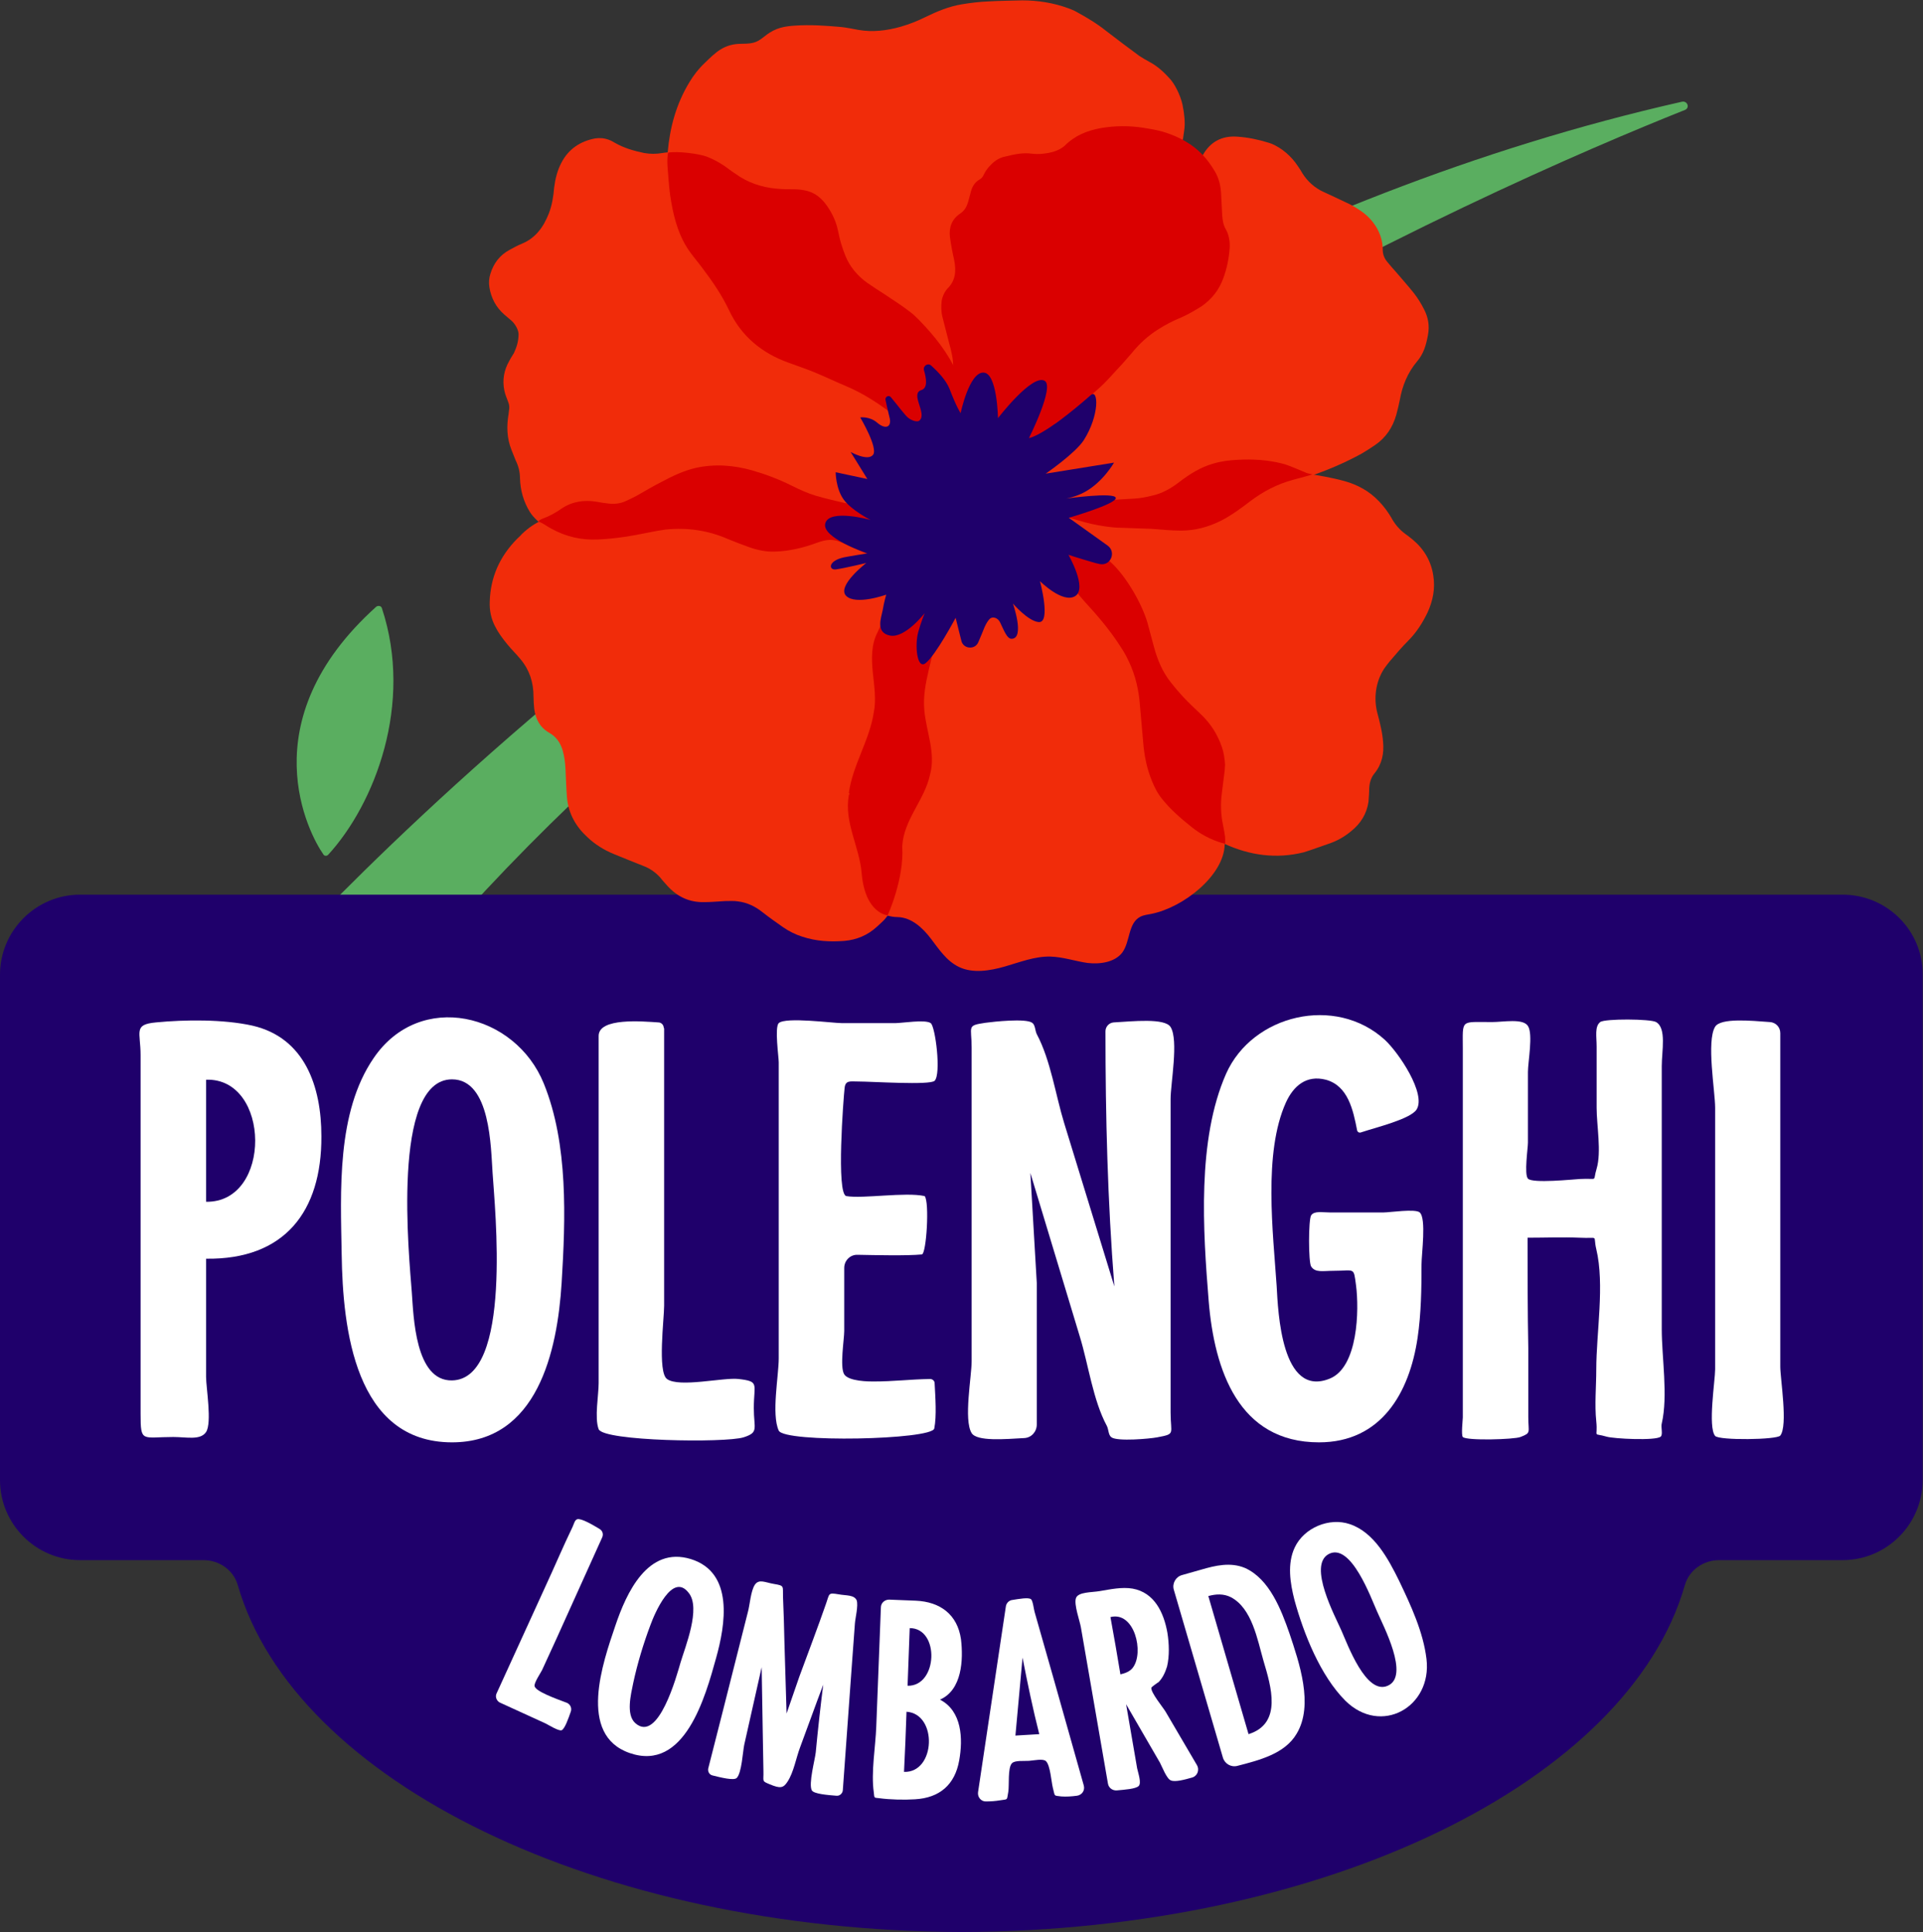 <svg xml:space="preserve" style="enable-background:new 0 0 540.3 542.9;" viewBox="0 0 540.3 542.9" height="542.9px" width="540.3px" y="0px" x="0px" xmlns:xlink="http://www.w3.org/1999/xlink" xmlns="http://www.w3.org/2000/svg" id="Livello_1" version="1.1">
<rect x="0" y="0" width="540.3" height="542.9" fill="#333333" stroke="none"/>
<style type="text/css">
	.st0{fill:#5AAE60;}
	.st1{fill:#1F006B;}
	.st2{fill:#FFFFFF;}
	.st3{fill:#F12C0A;}
	.st4{fill:#DA0000;}
</style>
<g>
	<path d="M473.4,30.9C419.7,52.3,230.9,134.5,113.7,276H72.3c0,0,169.3-195.2,400.2-247.4
		C474.1,28.2,474.9,30.3,473.4,30.9z" class="st0"></path>
	<path d="M92.2,240.2c13.1-14.3,24-42.4,15.1-69.3c-0.2-0.7-1.1-0.8-1.6-0.4c-35.9,32.3-18.7,64.1-14.9,69.5
		C91.1,240.6,91.8,240.6,92.2,240.2z" class="st0"></path>
	<path d="M517.7,251.4H270.1H22.5C10.1,251.4,0,261.5,0,273.9v142c0,12.4,10.1,22.5,22.5,22.5h34.7c4.4,0,8.4,2.8,9.6,7
		c15.9,55.1,100.8,97.1,203.3,97.5c102.6-0.3,187.5-42.4,203.3-97.5c1.2-4.2,5.2-7,9.6-7h34.7c12.4,0,22.5-10.1,22.5-22.5v-142
		C540.3,261.5,530.2,251.4,517.7,251.4z" class="st1"></path>
	<g>
		<path d="M169.2,432c0.4-0.9,0.1-1.9-0.8-2.4c-2-1.2-5.1-3-6.2-2.7c-0.7,0.2-0.9,1.2-1.3,2.1
			c-2.7,5.6-5.1,11.3-7.7,16.9l-13.7,30c-0.4,0.9,0,2,0.9,2.5l12.9,5.9c0.8,0.4,3.7,2.2,4.5,1.9c0.9-0.4,1.9-3.3,2.6-5.3
			c0.3-1-0.2-2-1.1-2.4c-3.2-1.2-8.8-3.2-9.1-4.7c-0.2-0.9,1.7-3.7,2.1-4.5c1.3-2.8,2.6-5.7,3.9-8.5L169.2,432z" class="st2"></path>
		<path d="M194.1,438.1c-12.1-3.7-18.1,9.5-21.2,18.7c-3.5,10.3-10.7,30.7,4,35.8c15.5,5.4,21.3-15.9,24.3-26.7
			C203.8,456.6,206.3,441.9,194.1,438.1z M191.2,467.2c-1,3.4-6.2,22.8-12.7,17c-2.7-2.4-1.2-8.2-0.6-11.2
			c1.2-5.6,2.9-11.2,4.9-16.5c1.1-3,6.1-14.9,10.7-8.9C197,451.9,192.5,462.8,191.2,467.2z" class="st2"></path>
		<path d="M224.6,471.1l-3.6,10.4c-0.2-6.7-0.4-13.4-0.6-20c-0.1-4.3-0.2-8.5-0.4-12.8c-0.1-3,0.5-3.1-2.5-3.6
			c-2.5-0.4-4.2-1.5-5.4,0.2c-1.2,1.8-1.4,5.7-2,7.8c-2.3,9-4.5,17.9-6.8,26.9l-4.3,16.9c-0.2,0.9,0.3,1.8,1.2,2
			c2.4,0.6,6,1.5,6.8,0.7c1.4-1.4,1.7-7.4,2.1-9.3c1.6-7.3,3.3-14.5,4.9-21.8c0.1,5.9,0.2,11.9,0.3,17.8c0.1,3.8,0.1,7.5,0.2,11.3
			c0.1,3.1-0.6,2.8,1.8,3.8c2.9,1.2,3.8,1.1,5-0.8c1.7-2.6,2.4-6.7,3.5-9.6c2.2-5.9,4.3-11.8,6.5-17.6c-0.8,6.3-1.5,12.7-2.1,19
			c-0.2,2-2.1,8.9-1.1,10.7c0.6,1,4.4,1.3,6.9,1.5c0.9,0.1,1.7-0.6,1.8-1.5l2.6-36c0.3-3.6,0.5-7.2,0.8-10.9c0.1-1.5,1-5,0.5-6.5
			c-0.7-1.6-3-1.3-5.1-1.7c-3-0.5-2.5-0.2-3.5,2.6C229.7,457.5,227.1,464.3,224.6,471.1z" class="st2"></path>
		<path d="M257.3,449.8l-7.5-0.3c-1.2,0-2.3,0.9-2.3,2.2l-1.3,33.5c-0.2,5.6-1.5,12.8-0.7,18.4c0.2,1.8,0,1.5,1.6,1.7
			c2.9,0.4,7,0.5,10,0.3c6.9-0.4,11.2-4.1,12.4-10.9c1.1-6.1,0.8-13.9-5.4-17.1c6.2-2.7,6.6-11.2,5.9-17
			C269,453.7,264.2,450.1,257.3,449.8z M254.7,481c8.8,0.6,8.2,17.2-0.7,16.9C254.3,492.3,254.5,486.6,254.7,481z M255,473.7
			c0.2-5.4,0.4-10.8,0.6-16.2C264.1,457.5,263.5,473.9,255,473.7z" class="st2"></path>
		<path d="M282.6,451.5l-7.8,52.1c-0.2,1.4,0.9,2.7,2.3,2.6c1.3,0,2.6-0.1,3.8-0.3c2.5-0.4,1.9,0.1,2.4-2.4
			c0.3-1.8-0.2-6.7,1-8c0.8-0.9,3.4-0.6,4.8-0.7c1.4-0.1,4-0.7,4.8,0.1c1.2,1.2,1.5,5.8,1.9,7.4c0.7,2.6,0.1,2.2,2.4,2.5
			c1.4,0.1,2.9,0,4.4-0.2c1.4-0.2,2.3-1.5,1.9-2.9l-8.5-30.1c-1.8-6.2-3.5-12.4-5.3-18.6c-0.2-0.6-0.5-3.2-1-3.6
			c-0.7-0.6-3.4-0.1-5.3,0.2C283.5,449.7,282.7,450.5,282.6,451.5z M292,487.3c-2.2,0.1-4.5,0.3-6.7,0.4c0.7-7.3,1.3-14.6,2-21.9
			C288.7,473,290.2,480.2,292,487.3z" class="st2"></path>
		<path d="M328,458.8c-1-5.6-3.6-11.3-9.8-12.4c-3-0.5-6.2,0.2-9.2,0.7c-2.3,0.4-6.1,0.2-6.7,2
			c-0.6,1.8,1.1,6.4,1.4,8.2l7.6,43.9c0.2,1.2,1.3,2,2.5,1.9c2.2-0.2,5.2-0.4,6.1-1.2c0.9-0.8-0.1-3.6-0.4-5c-1-6-2.1-12-3.1-18
			c3.2,5.5,6.3,10.9,9.5,16.4c0.6,1.1,1.9,4.6,3.1,5c1.2,0.5,3.8-0.2,5.9-0.8c1.5-0.4,2.2-2.1,1.4-3.5l-8.8-15
			c-0.7-1.2-4.3-5.5-4-6.8c0-0.1,1.9-1.5,2-1.5c1.2-1.2,1.9-2.8,2.4-4.4C328.6,465.4,328.5,461.9,328,458.8z M318.3,468.6
			c-0.8,1.1-2.2,1.6-3.5,1.9c-0.9-5.4-1.8-10.7-2.8-16.1C318.8,452.7,321.5,464.4,318.3,468.6z" class="st2"></path>
		<path d="M337.4,441.1l-5.3,1.5c-1.8,0.5-2.8,2.4-2.3,4.1l13.8,47.2c0.5,1.7,2.3,2.8,4.1,2.3c6.2-1.6,13.3-3.4,16.6-9
			c4.9-8.1,0.7-20.1-2-28.2c-2.3-6.6-5.6-15.3-12.5-18.4C345.7,438.9,341.5,439.9,337.4,441.1z M345.8,448.8c6,3.1,7.5,12,9.2,17.9
			c2.1,7.1,5.4,17.6-4.2,20.6c-3.8-12.9-7.5-25.9-11.3-38.8C341.6,447.9,343.8,447.8,345.8,448.8z" class="st2"></path>
		<path d="M400.8,466.2c-0.9-7.6-4.4-15.1-7.7-22c-3-6.1-7-13.6-13.8-15.9c-5.8-2-12.9,1-15.5,6.5
			c-2.2,4.6-1.3,10.1-0.1,14.8c2.6,9.5,7.3,21.3,14.3,28.3C388,487.8,402.4,479.7,400.8,466.2z M389.9,473.7
			c-6.1,2.7-11.3-11.7-13-15.5c-1.7-3.9-9.5-18.3-3.6-21.5c6.3-3.4,12,12.6,13.6,16.1C388.6,456.8,396.2,471,389.9,473.7z" class="st2"></path>
	</g>
	<g>
		<path d="M57.9,353.7c22,0.3,32.5-13.2,32.4-34.4c0-13.9-4.6-27.7-19.4-31.1c-8.1-1.8-18.9-1.7-27.1-0.9
			c-6.4,0.6-4.3,2.6-4.3,9.2c0,23.8,0,47.6,0,71.4c0,9.8,0,19.6,0,29.4c0,8.2,0.4,6.5,9.2,6.5c3.7,0,7.6,1,9.2-1.4
			c1.7-2.6,0-12.5,0-15.5C57.9,375.9,57.9,364.8,57.9,353.7z M57.9,303.4c18.2-0.6,18.6,34.6,0,34.3
			C57.9,326.3,57.9,314.8,57.9,303.4z" class="st2"></path>
		<path d="M127,405.3c24,0,29.6-25.6,30.8-44.8c1.1-18,1.9-39-5-56c-8-19.8-34.8-26.3-47.8-7.2
			c-10.5,15.3-9.3,37.5-9,55.2C96.3,373.3,99.7,405.3,127,405.3z M127,303.3c10.9,0,10.9,19.4,11.4,26.3c0.6,9.7,5.7,58-11.4,58.3
			c-10.4,0.2-10.8-18.1-11.3-24.8C115,353.5,109.8,303.3,127,303.3z" class="st2"></path>
		<path d="M186.5,288.9c0-0.9-0.7-1.6-1.5-1.6c-4.5-0.3-16.8-1.4-16.8,3.8c0,10.6,0,23.5,0,34.1c0,14.9,0,29.8,0,44.7
			c0,6.3,0,12.5,0,18.8c0,3.4-1.2,9.7,0,12.9c1.3,3.4,35.5,3.9,40.7,2.3c4.4-1.4,2.9-2.4,2.9-8.2c0-6.9,1.7-7.5-4.3-8.2
			c-4.2-0.5-16.7,2.5-20.1,0c-2.7-2-0.8-16.9-0.8-20.6V288.9z" class="st2"></path>
		<path d="M262.6,388.7c0-0.7-0.6-1.2-1.3-1.2c-5.9,0.1-10,0.7-16,0.7c-1,0-6.8,0-8.1-2c-1.3-2.1,0-9.8,0-12.2v-17.7
			c0-2.1,1.7-3.8,3.8-3.7c5.1,0.1,13.9,0.3,18-0.1c1.3-0.1,2.2-14.8,0.8-16.4c-5.4-1.2-17.4,0.8-22,0c-2.9-0.5-0.8-27.7-0.5-30.3
			c0.2-2.3,1.6-1.9,3.6-1.9c4.2,0,20.4,1.1,21.7-0.2c1.9-1.9,0.2-15.3-1.1-16.2c-1.5-1.1-8.1,0-10,0c-5,0-9.9,0-14.9,0
			c-2.6,0-15.9-1.8-17.8,0c-1.2,1.2,0,9.5,0,11c0,8.3,0,16.5,0,24.8c0,19.5,0,38.9,0,58.4c0,4.9-2.1,15.7,0,20.3
			c1.6,3.5,43.1,2.6,43.7-0.6C263.2,397.9,262.8,392.6,262.6,388.7z" class="st2"></path>
		<path d="M291.3,360.5l-1.8-30.9c4.6,15.3,9.3,30.7,13.9,46c2.4,7.8,3.7,17.9,7.6,25.1c0.5,1,0.4,2.6,1.3,3.2
			c1.7,1.2,10.7,0.4,12.8,0c5.3-1,3.8-0.8,3.8-7c0-8.1,0-16.1,0-24.2c0-21.3,0-42.6,0-63.9c0-4.3,2.3-16.5,0-20.2
			c-1.6-2.6-10.7-1.6-16-1.3c-1.3,0.1-2.3,1.2-2.3,2.5c0,24.1,0.6,47.6,2.5,71.7c-4.7-15.3-9.4-30.6-14.1-45.9
			c-2.4-7.8-3.8-17.7-7.7-25c-0.5-1-0.4-2.6-1.3-3.2c-1.8-1.3-10.9-0.3-13.1,0c-5.4,0.8-3.9,0.9-3.9,7c0,8.1,0,16.1,0,24.2
			c0,21.3,0,42.6,0,63.9c0,4.3-2.3,16.5,0,20.2c1.5,2.4,9.4,1.7,14.8,1.4c2-0.1,3.5-1.8,3.5-3.8L291.3,360.5z" class="st2"></path>
		<path d="M370.6,405.3c17.4,0,25.4-13.8,27.7-29.4c1-6.8,1.1-13.7,1.1-20.6c0-2.9,1.4-12.9-0.5-14.6
			c-1.2-1.1-8.5,0-10.1,0c-5.1,0-10.1,0-15.2,0c-2.1,0-4.3-0.5-5.2,0.8c-0.8,1.1-0.8,13.3,0,14.4c1.2,1.8,3.3,1.2,6.3,1.2
			c6,0,5.6-1.2,6.3,4.1c0.9,6.8,0.6,23-7.4,26.2c-13.6,5.5-14.5-18.9-14.9-26c-1-15-3.8-37.4,2.6-51.6c2.1-4.6,5.7-7.8,11.2-6.4
			c6.3,1.7,7.7,8.6,8.8,14.2c0.1,0.5,0.6,0.8,1.1,0.6c4.2-1.4,13.8-3.7,15.6-6.4c2.8-4.4-5-16-8.9-19.6
			c-13.9-12.7-37.2-7.1-44.6,9.5c-8.2,18.6-6.5,44.1-4.9,63.9C341.2,385,348,405.3,370.6,405.3z" class="st2"></path>
		<path d="M429.2,347.8c4.8,0,9.8-0.2,14.6,0c5.7,0.3,3.7-1,4.7,3.2c2.4,10,0,23.5,0,33.8c0,4.8-0.5,9.9,0,14.6
			c0.5,4.9-1.2,3.1,2.9,4.3c2,0.6,13.8,1.2,15.2,0c0.7-0.6,0-2.7,0.3-3.7c1.8-7.8,0-18.5,0-26.5c0-13.5,0-27,0-40.4
			c0-11.2,0-22.3,0-33.5c0-4.3,1.4-10.7-1.6-12.4c-1.5-0.9-14.4-1-15.7,0c-1.6,1.3-1,4-1,6.9c0,5.7,0,11.5,0,17.2
			c0,4.9,1.4,12.4,0,17.1c-1.2,3.9,0.7,2.6-4.7,2.9c-1.9,0.1-13.3,1.3-14.6-0.1c-1.1-1.2,0-8.6,0-10.1c0-6.6,0-13.3,0-19.9
			c0-2.8,1.5-10.6,0-12.9c-1.4-2.2-6.9-1.1-10.1-1.1c-9,0-8.2-0.9-8.2,7.5c0,23.4,0,46.8,0,70.2c0,11.1,0,22.2,0,33.4
			c0,0.6-0.5,4.9,0,5.5c1.1,1.1,14.5,0.7,16.2,0c3.1-1.2,2.2-1.2,2.2-5.6c0-6.5,0-12.9,0-19.4C429.2,368.6,429.2,358.2,429.2,347.8z" class="st2"></path>
		<path d="M500.2,290.3c0-1.7-1.3-3-2.9-3.1c-5.4-0.4-13.8-1.2-15.4,1.3c-2.5,4.1,0,18.1,0,22.8c0,24.5,0,49,0,73.5
			c0,3.1-2.1,16.2,0,18.7c1.1,1.3,17.4,1.1,18.3-0.1c2.2-2.8,0-15.9,0-19.4c0-12.1,0-24.3,0-36.4V290.3z" class="st2"></path>
	</g>
	<g>
		<path d="M234.5,241.8c2.3,7.2,7.2,11.2,10.4,13.4c2.7,1.8,5.3,2.5,7.3,2.5c3.9,0.1,7,3,9.3,6s4.4,6.3,7.9,8
			c3.9,1.9,8.7,1.1,12.9-0.1s8.4-2.9,12.8-2.8c3.6,0.1,7,1.3,10.5,1.8c3.5,0.4,7.6-0.2,9.7-2.9c2.3-3.1,1.6-8.3,5.1-10.1
			c1-0.5,2.1-0.6,3.1-0.8c9-1.8,20.4-10.8,20.6-19.5c0.2-10.3-10.9-8.6-13.2-12.7c-7.8-14.1-7.5-31-13.4-45.9
			c-2-5.2-4.8-10.1-7.8-14.8c-4.5-7.3-10.2-14.7-18.6-17.5c-6.3-2.1-13.4-1.2-19.4,1.5c-6,2.7-11.1,7.1-15.3,11.9
			c-3,3.4-5.6,7.1-9.2,9.9c-3.1,2.3-6.8,3.9-9.8,6.3c-6.2,5.1-8.2,13.4-9.1,21.2L234.5,241.8z" class="st3"></path>
		<path d="M332.8,33.2c0.1,1.2,0.1,2.4-0.1,3.6c-0.1,0.7-0.2,1.4-0.3,2.1c-0.1,0.4-0.2,0.9-0.5,1.3
			c-0.5,0.6-0.7,1.3-0.9,2.1c-1.6,5.6-4.3,10.8-7.5,15.6c-6.1,9.1-12.2,18.2-19,26.8c-4.6,5.9-9.2,11.9-13.9,17.7
			c-5.4,6.7-11.4,12.7-18.3,18c-1.1,0.8-2.2,1.6-3.3,2.4c-1.9,1.4-4.1,2-6.3,2.6c-1,0.3-1.5-0.1-1.7-1.1c-0.1-0.2-0.2-0.5-0.4-0.6
			c-1.6-1-2.8-2.3-4-3.6c-3.9-4.1-7.8-8.1-12-11.9c-3.9-3.6-8-6.8-12.2-10c-3.1-2.3-6.3-4.7-9.4-7c-7.6-5.7-14.2-12.5-19.9-20.1
			c-3.8-5.2-7.6-10.5-11-16c-2-3.3-3.6-6.8-4.4-10.6c-0.1-0.5-0.1-1.1-0.1-1.7c0.6-7,2.4-13.6,6.1-19.7c1.2-2,2.6-3.8,4.3-5.4
			c3.1-3,5.4-5.4,10.4-5.4c3.8,0,4.5-0.6,6.7-2.3c2.9-2.3,5.5-2.6,8.2-2.8c4.5-0.3,8.6,0,13.2,0.4c1.6,0.2,3.1,0.5,4.7,0.8
			c4,0.7,8,0.2,11.9-0.9c2.4-0.7,4.7-1.6,6.9-2.7c3.3-1.6,6.6-3,10.3-3.6c2.4-0.4,4.9-0.7,7.4-0.8c3.2-0.2,6.4-0.2,9.5-0.3
			c4.4,0,8.8,0.7,12.9,2.2c0.8,0.3,1.6,0.6,2.3,1c2.9,1.6,5.8,3.3,8.4,5.4c3.1,2.4,6.2,4.7,9.3,7c0.9,0.6,1.8,1.1,2.7,1.6
			c2.5,1.3,4.5,3.2,6.3,5.3c1.5,1.9,3,5.3,3.3,7.7C332.6,31.2,332.7,32.2,332.8,33.2z" class="st3"></path>
		<path d="M316.7,145c-0.1,0-0.1,0-0.2,0c-9,0-16.5-1.1-23.7-3.7c-6.5-2.4-11.6-6.7-14.9-12.8c-0.4-0.8-0.7-1.7-1-2.6
			c-0.4-1-0.2-2.1,0.1-3.1c0.2-0.5,0.6-0.9,1-1.2c1.5-1.3,3-2.6,4.6-3.8c2-1.6,4-3.2,5.9-4.8c6.8-5.8,13.1-12,19-18.5
			c2.2-2.4,4.4-4.9,6.5-7.4c4-4.7,7.4-9.8,10.6-15.2c3.4-5.8,6.3-11.9,8.9-18.1c1.1-2.8,2.3-5.5,3.5-8.2c0.3-0.7,0.6-1.4,1-2.1
			c2.1-3.7,5.4-5.4,9.6-5.1c3,0.2,5.9,0.8,8.8,1.7c0.3,0.1,0.6,0.2,0.9,0.3c3,1.3,5.5,3.5,7.3,6.2c0.5,0.7,1,1.5,1.4,2.2
			c1.4,2.2,3.4,4,5.8,5.1c2.2,1,4.3,2,6.4,3c1.4,0.6,2.7,1.4,3.9,2.2c3.7,2.4,6.4,6.5,6.4,11c0,1.3,0.4,2.4,1.2,3.4
			c0.8,1,1.7,2,2.5,2.9c1.7,2,3.4,3.9,5,5.9c1.1,1.4,2.1,3,2.9,4.6c1.2,2.3,1.6,4.7,1.1,7.3c-0.5,2.7-1.2,5.2-3,7.3
			c-2.7,3.2-4.2,6.9-4.9,10.9c-0.3,1.4-0.6,2.8-1,4.2c-1,3.5-2.9,6.4-6,8.5c-1.2,0.8-2.4,1.6-3.6,2.3c-4.9,2.7-10.1,4.9-15.5,6.7
			c-9.3,3.1-18.6,5.8-28.1,8.1c-4.9,1.2-9.9,2-15,2.5C321.2,144.7,318.3,144.9,316.7,145z" class="st3"></path>
		<path d="M347.4,131.5c0.1,0,0.2,0,0.3,0c5.3-0.5,10.6,0.2,15.8,1.5c0.4,0.1,0.8,0.2,1.2,0.1c0.7-0.1,1.4-0.2,2.1-0.1
			c3.7,0.6,7.4,1.2,11,2.2c1.8,0.5,3.5,1.2,5.1,2.1c3.4,1.9,6.1,4.9,8.1,8.3c0,0.1,0.1,0.2,0.1,0.2c0.9,1.6,2.2,3.1,3.7,4.2
			c0.7,0.5,1.5,1.1,2.2,1.7c3.1,2.6,5.1,6,5.7,10c0.6,3.7-0.1,7.1-1.6,10.4c-1.4,2.9-3.1,5.6-5.4,7.9c-1.8,1.8-3.5,3.8-5.2,5.8
			c-0.6,0.7-1.1,1.4-1.6,2.1c-2.4,3.7-3,8.3-1.9,12.5c0.4,1.4,0.7,2.7,1,4.1c0.3,1.3,0.5,2.7,0.6,4c0.3,3.2-0.3,6.2-2.4,8.8
			c-1,1.2-1.4,2.6-1.5,4.2c0,1.3-0.1,2.5-0.2,3.8c-0.5,3.4-2.2,6.1-4.8,8.2c-1.9,1.6-4,2.8-6.4,3.6c-2.4,0.8-4.7,1.7-7,2.4
			c-7.7,1.9-15.1,0.9-22.3-2.4c-4.5-2.1-10.6-7-13.5-11.1c-3.6-4.9-6.1-10.5-7-16.6c-0.5-3.4-1-6.8-1.4-10.2
			c-0.5-3.7-1.7-7.3-3.7-10.6c-3.1-5.1-6.6-9.9-10.2-14.6c-2.8-3.6-5.5-7.3-7.8-11.2c-0.6-1-1.2-1.9-1.7-2.9c-1.3-2.4-2.1-4.8-2-7.6
			c0.2-3.5,1.3-6.5,3.7-9.1c2.3-2.5,5.1-4.3,8.2-5.6c3.6-1.5,7.3-2.5,11.1-3.2c7.8-1.4,15.6-2.5,23.5-2.9
			C344.7,131.4,346.1,131.5,347.4,131.5z" class="st3"></path>
		<path d="M263.8,188.6c-0.3,5.1-0.5,10.3-1,15.4c-0.4,5.4-1.6,10.8-2.6,16.1c-1.2,6.3-2.9,12.6-4.7,18.8
			c-0.7,2.6-1.3,5.2-2,7.8c-0.5,1.7-1.1,3.5-1.7,5.2c-0.1,0.2-0.2,0.4-0.2,0.7c-0.3,2.3-1.6,4-3,5.7c-0.7,0.8-1.5,1.4-2.2,2.1
			c-2.6,2.4-5.7,3.7-9.2,4c-4,0.3-7.9,0.1-11.8-1.2c-1.9-0.6-3.7-1.5-5.3-2.6c-2-1.4-4-2.8-5.9-4.3c-2-1.6-4.3-2.7-6.8-3
			c-1.2-0.2-2.4-0.1-3.7-0.1c-1.9,0.1-3.9,0.3-5.8,0.3c-4.2,0.1-7.6-1.5-10.4-4.6c-0.6-0.7-1.3-1.4-1.9-2.2c-1.3-1.5-3-2.7-4.9-3.4
			c-2.8-1.1-5.5-2.2-8.2-3.3c-2.7-1.1-5.3-2.7-7.4-4.7c-3.3-3-5.4-6.7-5.8-11.2c-0.2-2.6-0.3-5.3-0.4-7.9c-0.1-1.8-0.3-3.6-0.8-5.3
			c-0.6-2.1-1.8-3.9-3.8-5c-2.6-1.5-3.8-3.8-4.2-6.7c-0.1-1.1-0.2-2.3-0.2-3.5c0-3.9-1.1-7.4-3.6-10.4c-1.2-1.5-2.6-2.8-3.8-4.3
			c-1.3-1.6-2.5-3.2-3.4-5c-1.1-2.1-1.6-4.5-1.5-6.9c0.2-6.9,2.8-12.7,7.6-17.6c0.5-0.5,1-0.9,1.4-1.4c3.8-3.7,8.4-5.5,13.7-5.8
			c2.3-0.2,4.6-0.2,7-0.2c5.8,0.1,11.5-0.3,17.2-1.2c7.3-1.2,14.5-1.9,21.9-1.5c3.5,0.2,6.9,0.6,10.4,1.1c7.4,0.9,14.8,1.9,22.1,2.9
			c3.6,0.5,7.1,1,10.5,2.1c1.4,0.4,2.6,1.3,3.5,2.4c4.7,5.5,8,11.8,9.5,18.9c0.8,3.9,1.2,7.8,1.3,11.7c0.1,2.7,0,5.4,0,8.1
			C263.6,188.5,263.7,188.6,263.8,188.6z" class="st3"></path>
		<path d="M165.6,152.4c0.5,0.4,0.9,0.8,1.5,1.3c-1.4-0.1-2.7-0.3-3.9-0.9c-0.9-0.4-1.8-0.9-2.8-1.3
			c-1.1-0.5-2.2-0.9-3.3-1.5c-1.1-0.5-2.3-1.1-3.4-1.7c-1.6-0.8-3.8-2.8-4.8-4.4c-1.8-2.9-2.7-6.1-2.8-9.5c0-1.7-0.4-3.4-1.2-5
			c-0.4-1-0.8-2-1.2-3c-1.3-3.3-1.4-6.6-0.8-10.1c0-0.3,0.1-0.6,0.1-0.9c0.2-0.8,0.1-1.7-0.2-2.4c-0.4-1.1-0.9-2.2-1.1-3.3
			c-0.6-2.9-0.1-5.7,1.4-8.3c0.4-0.8,0.9-1.5,1.3-2.2c0.8-1.7,1.3-3.4,1.3-5.3c0-1.2-1-2.9-1.9-3.7c-0.7-0.6-1.4-1.2-2.1-1.8
			c-2.3-2-3.7-4.6-4.2-7.7c-0.2-1.3-0.1-2.6,0.3-3.8c0.9-2.9,2.6-5.2,5.4-6.7c1.1-0.6,2.2-1.2,3.4-1.7c3.9-1.6,6.1-4.7,7.6-8.5
			c0.9-2.3,1.3-4.8,1.5-7.3c0.3-2.4,0.9-4.8,2-6.9c2-3.9,5.3-6.1,9.5-6.9c1.3-0.2,2.6-0.1,3.9,0.4c0.6,0.2,1.1,0.5,1.6,0.8
			c2.6,1.5,5.4,2.3,8.3,2.9c1.7,0.3,3.4,0.3,5.1,0c4.7-0.8,8.9,0.6,12.8,3.1c5.6,3.5,10.8,7.6,15.7,12.1c2.7,2.5,5.5,4.8,8.3,7.1
			c3.8,3.2,7.1,6.8,9.9,10.9c2.1,3.1,4.4,6.1,6.8,9c2.4,2.8,4.8,5.7,7,8.6c6.4,8.7,10.7,18.3,12.6,28.9c0.3,1.5,0.6,3,0.8,4.5
			c0.1,0.6,0.2,1.6,0.1,2.3c-0.3,2-1,3.8-2,5.5c-2.8,4.6-6,8.9-10.2,12.6c-0.9,0.8-2,1.6-3,2.2c-5.5,3.3-11.4,5.1-17.6,5.9
			c-3.4,0.4-6.8,0.7-10.2,0.9c-5.8,0.4-11.7,0.6-17.6,0.5c-8.9-0.2-17.7-1.6-26.4-3.6c-2.1-0.5-4.2-0.9-6.3-1.3
			c-0.3-0.1-0.5-0.1-0.8-0.1C165.7,152.2,165.7,152.3,165.6,152.4z" class="st3"></path>
		<path d="M271.3,113.2c0,1.8-0.4,3.5-1.1,5.1c-2.1,4.9-8.3,6.9-12.4,3.5c-0.4-0.3-0.8-0.7-1.1-1.2
			c-0.3-0.4-0.8-1-1.2-1.2c-1.5-0.9-3-1.8-4.4-2.8c-4.2-3.2-8.6-6.1-13.4-8.1c-3.8-1.6-7.6-3.5-11.5-4.9c-1.6-0.6-3.1-1.1-4.7-1.7
			c-7.5-2.7-13.3-7.5-16.7-14.8c-2-4.2-4.6-8-7.4-11.7c-1.1-1.5-2.3-2.9-3.4-4.4c-3.1-4.2-4.5-9.1-5.4-14.2
			c-0.5-2.7-0.7-5.5-0.9-8.2c-0.1-1.3-0.2-2.1-0.2-3.4c0-1.1,0.2-2.3,0.2-2.3c2.6-0.5,8.9,0.3,11.1,1.2c1.7,0.7,3.2,1.5,4.7,2.5
			c1,0.7,2,1.5,3.1,2.2c3.4,2.5,7.3,3.8,11.4,4.2c1.9,0.2,3.8,0.2,5.6,0.2c2.6,0.1,5,0.7,6.9,2.5c0.8,0.7,1.5,1.6,2.1,2.5
			c1.3,1.9,2.3,4.1,2.8,6.4c0.3,1.4,0.6,2.8,1,4.1c0.3,1,0.7,2.1,1.1,3.1c1.2,3.1,3.5,5.8,6.2,7.7c1.6,1.1,3.1,2.1,4.7,3.1
			c2.5,1.7,5.1,3.3,7.5,5.2c0.8,0.6,1.5,1.3,2.3,2.1c4.4,4.5,8.2,9.3,10.8,15.1c0.8,1.8,1.6,3.7,1.9,5.7
			C271.1,111.6,271.2,112.4,271.3,113.2z" class="st4"></path>
		<path d="M290,43.2c2,0.2,3.9,0,5.8-0.5c1.3-0.4,2.4-0.9,3.4-1.8c2.8-2.8,6.2-4.2,10.1-4.9c4-0.7,8-0.7,11.9-0.1
			c1.9,0.3,3.7,0.6,5.5,1.1c2.3,0.7,4.5,1.6,6.5,2.8c3.5,2,6.1,4.9,8.1,8.3c1.2,2,1.7,4.2,1.8,6.5c0.1,2,0.2,4,0.3,5.9
			c0.1,1.4,0.3,2.7,1,3.9c0.9,1.6,1.2,3.4,1.1,5.3c-0.2,2.9-0.8,5.8-1.8,8.5c-1.2,3.3-3.2,5.8-6,7.8c-1.9,1.2-3.8,2.3-5.8,3.2
			c-2.2,0.9-4.4,2-6.4,3.3c-2.9,1.8-5.4,4.1-7.5,6.7c-1.7,2-3.5,4-5.3,5.9c-1.7,1.9-3.3,3.5-4.5,4.5s-2.2,2.1-2.8,2.4
			c-3,3.2-5.3,4.6-8.6,6.8c-1.8,2.3-4.3,3.3-6.7,4.9c-3.6,2.4-7.6,3-11.9,2.4c-1.1-0.2-2.3-0.4-3.4-0.8c-3.6-1.3-6.4-3.6-8.2-6.9
			c-0.4-0.7-0.7-1.5-0.8-2.3c-0.6-3-0.5-5.9,0.6-8.8c0.4-1,0.5-2.1,1.3-3c0.2-0.2,0.1-0.6,0.1-0.9c0.1-2.4-0.5-4.7-1.1-6.9
			c-0.6-2.5-1.3-4.9-1.9-7.4c-0.4-1.6-0.4-3.1-0.2-4.7c0.2-1,0.6-2,1.2-2.8c0.1-0.1,0.2-0.3,0.3-0.4c2.4-2.3,2.6-5,2-8.1
			c-0.5-2.2-0.9-4.3-1.2-6.5c-0.3-2.7,0.5-5,2.9-6.6c1.2-0.8,1.8-1.9,2.2-3.2c0.3-1,0.5-2,0.8-3c0.4-1.5,1.2-2.7,2.5-3.4
			c0.5-0.3,0.9-0.8,1.1-1.3c0.5-1.1,1.2-2,2.1-2.9c1.1-1.1,2.4-1.9,3.9-2.2C284.9,43.4,287.4,42.8,290,43.2z" class="st4"></path>
		<path d="M363.4,134.8c-4.5,1.2-8.5,3.3-12.2,6.1c-2.6,2-5.2,3.9-8.1,5.4c-3.6,1.8-7.3,2.8-11.3,2.8
			c-2.8,0-5.6-0.3-8.4-0.5c-2.8-0.1-5.7-0.2-8.5-0.3c-2.3,0-5.6-0.5-8.3-1.1c-2.3-0.5-6.3-1.8-7.9-2.2c-1.1-0.3-0.6-1.4,0.4-2
			c2.1-1.3,8.5-2,10.9-2.3c2.9-0.3,5.9-0.4,8.8-0.6c1.6-0.1,3.2-0.4,4.8-0.8c2.9-0.6,5.5-2.1,7.8-3.9c2.9-2.2,5.9-4.1,9.4-5.1
			c2.3-0.7,4.7-1,7.1-1.1c4.1-0.2,8.1,0,12.1,1c1.4,0.3,2.7,0.9,4,1.4c1.4,0.6,2.6,1.1,3.1,1.3c0.5,0.2,0.9,0.2,1.6,0.4
			C368.7,133.4,364.9,134.4,363.4,134.8z" class="st4"></path>
		<path d="M344.1,216.5c-0.3,2.1-0.5,4.3-0.8,6.4c-0.4,2.9-0.3,5.9,0.3,8.8c0.3,1.4,0.5,2.6,0.6,3.4c0.1,1.5,0,2,0,2
			s-1.7-0.4-3.1-1c-1.5-0.6-3.8-1.7-6.3-3.7c-3-2.4-5.9-4.9-8.3-7.9c-1.3-1.6-2.2-3.4-2.9-5.2c-1.4-3.4-2.1-7-2.4-10.7
			c-0.3-3.4-0.6-6.8-0.9-10.2c-0.1-1.6-0.3-3.1-0.6-4.7c-0.8-4.3-2.5-8.5-5-12.2c-2.9-4.5-6.4-8.6-10-12.5
			c-2.8-3.1-5.1-6.5-6.5-10.4c-0.2-0.7-0.6-1.4-0.9-2.1c-0.6-1.3-0.6-2.8,0.2-4.1c0.5-0.8,1.3-1.1,2.1-1c0.6,0,1.3,0.1,1.9,0.2
			c1.7,0.4,3.4,1,4.9,2c2,1.3,3.9,2.8,5.7,4.4c4.2,3.8,8.7,11.5,10.3,17c0.6,2.2,1.2,4.4,1.8,6.7c1,3.7,2.4,7.1,4.8,10.1
			c1.1,1.4,2.2,2.7,3.4,4c1.6,1.7,3.4,3.4,5.1,5c2.7,2.6,4.6,5.6,5.8,9.1c0.5,1.4,0.8,3.2,0.9,5C344.2,215.5,344.1,216,344.1,216.5z" class="st4"></path>
		<path d="M263,177.2c-0.4,7.5-4,14.7-3.3,22.3c0.5,6,3.3,12.1,1.6,18.2c-1.5,7.1-7.4,12.6-7.8,20.1
			c0.6,9.2-4.1,19.4-4.1,19.4s-6.3-0.4-7.3-11.8c-0.6-7.5-5-14.3-3.6-22c0.2-0.2,0.3-0.4,0-0.6c1.1-7.9,5.8-14.7,7-22.6
			c1.5-7.2-2.6-15.5,1.1-22.6c2.6-6,6.7-11.7,12.5-14.9c2.5,3.1,3.5,8.7,4,13.1C262.8,176.3,262.8,176.8,263,177.2z" class="st4"></path>
		<path d="M248.2,147.4c-0.5,0.6-3.9,8.1-4.5,8.2c-7.8-3-8.6-5.1-14.1-3.1c-3.8,1.4-7.8,2.4-11.9,2.5
			c-2.4,0.1-4.8-0.4-7.1-1.2c-2-0.7-4-1.5-6-2.3c-5.7-2.5-11.5-3.3-17.6-2.7c-1.5,0.2-3.1,0.5-4.6,0.8c-4.8,1-9.6,1.8-14.5,2
			c-4.6,0.2-8.9-0.8-12.9-3c-1-0.5-1.9-1.2-2.9-1.7c-0.2-0.1-0.4-0.2-0.8-0.3c0.1-0.2,0.2-0.4,0.4-0.5c0.2-0.1,0.4-0.2,0.6-0.3
			c2-0.7,3.8-1.7,5.5-2.9c3-2,6.3-2.5,9.9-1.9c1.1,0.2,2.2,0.4,3.3,0.5c1.6,0.2,3.2,0,4.6-0.6c1.1-0.5,2.2-1,3.3-1.6
			c2.3-1.3,4.6-2.7,7-3.9c3-1.6,6.1-3.1,9.5-3.9c5.4-1.2,10.7-0.8,16,0.7c3.8,1.1,7.5,2.5,11.1,4.3c2.2,1.1,4.4,2.1,6.7,2.8
			c2.8,0.8,5.7,1.5,8.5,2.1c3.1,0.7,5.8,2,8.3,3.9C246.8,145.9,247.4,146.7,248.2,147.4z" class="st4"></path>
		<path d="M269.9,116.1c0,0,2.4-11.5,6.4-11.4c3.9,0,4.1,12.8,4.1,12.8s9.6-12.5,13.1-10.5c2.9,1.6-4.4,16.1-4.4,16.1
			s4.1-0.4,17.4-12.1c2.1-1.8,2.5,5.6-2,12.7c-2.4,3.7-10.7,9.4-10.7,9.4L313,130c0,0-3.1,5.5-8.3,8.3c-2.6,1.4-5.2,1.8-5.2,1.8
			s13.7-1.9,14-0.2c0.3,1.7-13.2,5.6-13.2,5.6l10.9,7.8c2.5,1.8,0.9,5.8-2.2,5.2c-0.4-0.1-0.8-0.2-1.3-0.3c-5.5-1.6-7.5-2.3-7.5-2.3
			s5.4,9.4,1.9,11.6c-3.5,2.2-9.9-4.2-9.9-4.2s3.2,11.9-0.4,11.5c-3-0.3-7.2-5.2-7.2-5.2s3.4,9.7-0.3,9.9c-1.4,0.1-2.3-2.6-3.3-4.6
			c-0.6-1.3-2.2-1.9-3.1-0.8c-0.5,0.6-0.9,1.3-1.3,2.2c-0.4,1-1,2.5-1.7,4.1c-0.9,2.3-4.3,2-4.8-0.4l-1.6-6.4c0,0-5.6,10.6-8.5,12.8
			c-2.4,1.7-3-5.2-2-8.8c0.7-2.6,1.8-5.3,1.8-5.3s-5.5,7.1-9.7,6.3c-4.2-0.8-2.5-5-2.1-7.1c0.4-2.4,1-4.4,1-4.4s-8.6,3.1-11.3,0.3
			c-2.6-2.8,5.7-9.2,5.7-9.2s-5.8,1.4-8.5,1.8c-2.1,0.3-2.4-2.4,2.3-3.4c0.9-0.2,6.5-1.1,6.5-1.1s-13.1-4.4-11.8-8.5
			c1.2-4.1,12.7-0.9,12.7-0.9s-5.4-2.7-7.6-5.8c-2.2-3.1-2.2-7.6-2.2-7.6l8.9,1.9l-4.7-7.6c0,0,4.8,2.7,6.3,0.8
			c1.5-1.9-3.6-10.5-3.6-10.5s2.6-0.4,4.8,1.5s4,1.3,3.5-1.2c-0.3-1.2-0.8-3.3-1.2-5.2c-0.2-0.9,0.9-1.5,1.5-0.8
			c2.1,2.5,4.1,5.3,5,5.9c0.8,0.6,2.5,1.3,3.1,0.6c2.1-2-2.8-7.5,0.5-8.5c1.8-0.6,1.4-3.2,0.7-5.6c-0.3-1.2,1.1-2.1,2-1.3
			c2,1.8,4.2,4.1,5.2,6.6C268.7,114.3,269.9,116.1,269.9,116.1z" class="st1"></path>
	</g>
</g>
</svg>

